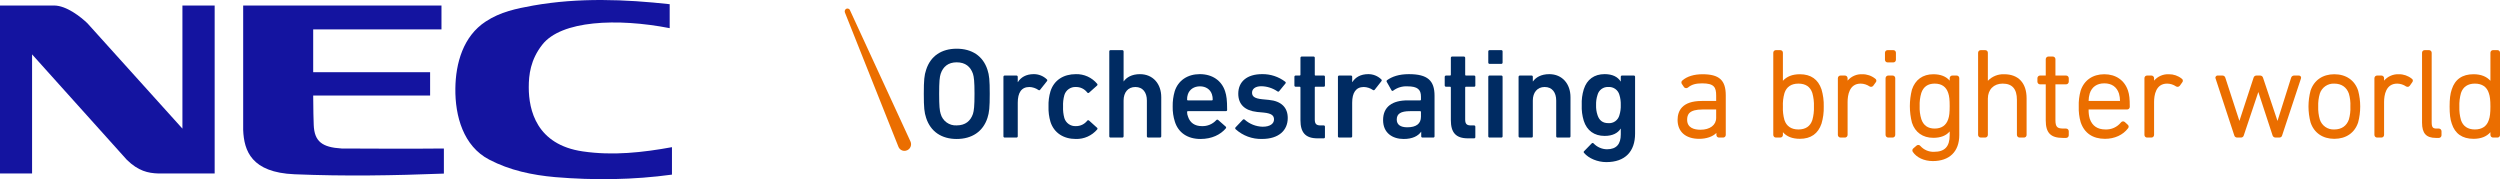 <svg width="293" height="21" viewBox="0 0 293 21" fill="none" xmlns="http://www.w3.org/2000/svg">
<path d="M0 0.646H6.338C7.788 0.646 9.498 2 10.26 2.744L21.38 15.075V0.646H25.158V20.331H18.544C17.366 20.292 16.209 20.05 14.861 18.725L3.759 6.373V20.331H0L0 0.646Z" fill="#1414A0"/>
<path d="M78.754 20.465C74.23 21.083 69.652 21.144 65.066 20.759C62.381 20.521 59.751 19.969 57.34 18.71C54.297 17.134 53.328 13.589 53.368 10.376C53.402 7.41 54.284 4.244 56.93 2.519C58.665 1.381 60.518 1.007 62.486 0.65C67.861 -0.297 73.245 -0.083 78.487 0.492V3.3C72.305 2.098 65.774 2.397 63.555 5.238C62.168 7.005 61.971 8.763 61.971 10.243C61.971 12.911 62.883 16.959 68.304 17.745C71.841 18.264 75.341 17.87 78.754 17.248V20.465Z" fill="#1414A0"/>
<path d="M40.042 17.404C40.577 17.409 49.098 17.449 52.023 17.404V20.345C46.131 20.572 40.47 20.671 34.518 20.424C29.468 20.215 28.598 17.676 28.5 15.236V0.645H51.741V3.448H36.706V8.46H50.409V11.196H36.706C36.706 12.676 36.754 14.355 36.769 14.657C36.849 16.566 37.734 17.268 40.042 17.404Z" fill="#1414A0"/>
<g clip-path="url(#clip0_1123_2644)">
<path d="M108.543 13.818C108.329 13.175 108.27 12.61 108.27 10.994C108.27 9.378 108.329 8.812 108.543 8.178C109.065 6.546 110.37 5.708 112.122 5.708C113.887 5.708 115.207 6.546 115.731 8.178C115.939 8.812 115.998 9.378 115.998 10.994C115.998 12.61 115.939 13.175 115.731 13.818C115.207 15.438 113.887 16.288 112.122 16.288C110.371 16.288 109.065 15.439 108.543 13.818ZM114.03 13.35C114.148 12.966 114.213 12.444 114.213 10.994C114.213 9.544 114.148 9.021 114.03 8.647C113.744 7.819 113.146 7.304 112.12 7.304C111.127 7.304 110.528 7.819 110.247 8.647C110.126 9.021 110.068 9.541 110.068 10.994C110.068 12.446 110.125 12.966 110.247 13.35C110.36 13.756 110.607 14.111 110.948 14.356C111.289 14.601 111.702 14.721 112.12 14.696C113.148 14.696 113.745 14.175 114.031 13.35H114.03Z" fill="#002B62"/>
<path d="M117.762 16.121C117.741 16.124 117.721 16.122 117.701 16.116C117.681 16.109 117.663 16.099 117.648 16.085C117.633 16.071 117.621 16.054 117.613 16.035C117.605 16.016 117.602 15.995 117.602 15.975V9.013C117.6 8.991 117.603 8.969 117.61 8.949C117.618 8.928 117.629 8.91 117.644 8.895C117.66 8.879 117.678 8.867 117.698 8.86C117.719 8.853 117.74 8.85 117.762 8.852H119.128C119.149 8.851 119.17 8.855 119.189 8.863C119.208 8.871 119.225 8.883 119.239 8.898C119.254 8.914 119.265 8.931 119.272 8.951C119.279 8.971 119.282 8.992 119.28 9.013V9.62H119.299C119.639 9.069 120.249 8.688 121.162 8.688C121.726 8.686 122.271 8.902 122.681 9.292C122.698 9.304 122.712 9.32 122.722 9.338C122.732 9.356 122.739 9.376 122.741 9.396C122.743 9.417 122.74 9.438 122.734 9.457C122.727 9.477 122.717 9.495 122.703 9.51L121.907 10.514C121.896 10.531 121.882 10.546 121.865 10.556C121.848 10.568 121.83 10.575 121.81 10.578C121.79 10.58 121.77 10.579 121.751 10.573C121.731 10.567 121.714 10.557 121.699 10.544C121.386 10.328 121.018 10.207 120.639 10.197C119.703 10.197 119.281 10.873 119.281 12.035V15.975C119.282 15.994 119.278 16.014 119.27 16.032C119.263 16.051 119.251 16.067 119.237 16.081C119.223 16.095 119.206 16.106 119.188 16.113C119.169 16.119 119.149 16.122 119.13 16.121H117.762Z" fill="#002B62"/>
<path d="M123.116 14.285C122.943 13.701 122.865 13.093 122.886 12.484C122.865 11.88 122.942 11.276 123.116 10.697C123.531 9.394 124.643 8.69 126.09 8.69C126.565 8.677 127.036 8.772 127.469 8.968C127.902 9.165 128.285 9.457 128.591 9.824C128.603 9.839 128.613 9.856 128.619 9.874C128.625 9.893 128.627 9.912 128.625 9.931C128.623 9.951 128.617 9.969 128.608 9.986C128.599 10.003 128.587 10.018 128.571 10.03L127.638 10.863C127.623 10.878 127.605 10.889 127.585 10.895C127.565 10.902 127.544 10.904 127.523 10.902C127.502 10.899 127.482 10.892 127.465 10.88C127.447 10.869 127.432 10.854 127.421 10.836C127.264 10.632 127.062 10.467 126.831 10.356C126.6 10.245 126.346 10.191 126.09 10.197C125.793 10.18 125.499 10.264 125.254 10.436C125.01 10.607 124.83 10.857 124.743 11.143C124.622 11.579 124.571 12.032 124.592 12.485C124.57 12.943 124.621 13.401 124.743 13.843C124.832 14.128 125.013 14.375 125.257 14.545C125.501 14.715 125.794 14.798 126.09 14.781C126.345 14.786 126.598 14.732 126.829 14.623C127.06 14.513 127.262 14.351 127.421 14.15C127.478 14.071 127.553 14.071 127.638 14.128L128.571 14.969C128.644 15.023 128.636 15.094 128.591 15.173C128.281 15.533 127.897 15.82 127.465 16.013C127.032 16.206 126.563 16.299 126.09 16.287C124.643 16.288 123.532 15.573 123.116 14.285Z" fill="#002B62"/>
<path d="M134.57 16.122C134.55 16.123 134.53 16.12 134.512 16.113C134.493 16.107 134.475 16.096 134.461 16.082C134.446 16.069 134.435 16.052 134.426 16.034C134.418 16.015 134.414 15.995 134.414 15.975V11.782C134.414 10.847 133.952 10.197 133.061 10.197C132.186 10.197 131.685 10.847 131.685 11.782V15.975C131.685 15.995 131.681 16.015 131.673 16.033C131.666 16.051 131.655 16.068 131.64 16.082C131.626 16.096 131.609 16.106 131.591 16.113C131.572 16.12 131.553 16.123 131.533 16.122H130.157C130.137 16.124 130.117 16.121 130.099 16.114C130.08 16.108 130.063 16.097 130.049 16.083C130.035 16.069 130.024 16.052 130.017 16.034C130.01 16.015 130.007 15.995 130.008 15.975V6.026C130.007 6.006 130.009 5.986 130.016 5.967C130.023 5.948 130.034 5.931 130.048 5.916C130.062 5.902 130.079 5.891 130.098 5.884C130.117 5.877 130.137 5.875 130.157 5.876H131.533C131.553 5.875 131.573 5.879 131.591 5.886C131.61 5.893 131.627 5.904 131.641 5.918C131.655 5.932 131.667 5.949 131.674 5.967C131.682 5.986 131.685 6.006 131.685 6.026V9.541H131.696C132.014 9.084 132.637 8.691 133.596 8.691C135.137 8.691 136.099 9.833 136.099 11.389V15.976C136.098 15.997 136.093 16.017 136.085 16.036C136.076 16.054 136.064 16.071 136.049 16.085C136.033 16.099 136.016 16.109 135.996 16.116C135.977 16.122 135.956 16.125 135.936 16.123L134.57 16.122Z" fill="#002B62"/>
<path d="M137.697 14.269C137.512 13.693 137.425 13.089 137.439 12.484C137.426 11.88 137.506 11.277 137.675 10.697C138.082 9.424 139.188 8.689 140.619 8.689C142.098 8.689 143.181 9.459 143.58 10.697C143.747 11.211 143.82 11.709 143.82 12.881C143.82 12.966 143.774 13.028 143.661 13.028H139.217C139.152 13.028 139.126 13.058 139.126 13.124C139.125 13.316 139.163 13.505 139.239 13.681C139.473 14.392 140.035 14.781 140.848 14.781C141.163 14.795 141.478 14.741 141.77 14.621C142.062 14.501 142.325 14.319 142.541 14.086C142.553 14.069 142.568 14.054 142.586 14.043C142.604 14.032 142.624 14.024 142.645 14.021C142.665 14.018 142.687 14.02 142.707 14.025C142.727 14.031 142.746 14.041 142.762 14.054L143.653 14.838C143.668 14.85 143.68 14.866 143.689 14.884C143.697 14.902 143.702 14.921 143.703 14.941C143.704 14.96 143.7 14.98 143.693 14.998C143.686 15.017 143.676 15.034 143.662 15.048C143.046 15.779 142.026 16.288 140.697 16.288C139.169 16.287 138.098 15.537 137.697 14.269ZM142.038 11.056C141.846 10.471 141.317 10.118 140.635 10.118C139.949 10.118 139.412 10.471 139.217 11.056C139.15 11.255 139.119 11.464 139.126 11.674C139.126 11.736 139.152 11.763 139.217 11.763H142.038C142.098 11.763 142.13 11.736 142.13 11.674C142.134 11.464 142.103 11.255 142.038 11.056Z" fill="#002B62"/>
<path d="M144.806 15.135C144.78 15.107 144.766 15.07 144.766 15.031C144.766 14.992 144.78 14.955 144.806 14.927L145.669 14.021C145.697 13.995 145.734 13.98 145.772 13.98C145.811 13.98 145.848 13.995 145.875 14.021C146.459 14.54 147.206 14.834 147.984 14.852C148.863 14.852 149.314 14.487 149.314 13.998C149.314 13.558 149.053 13.291 148.118 13.195L147.336 13.122C145.875 12.965 145.125 12.219 145.125 10.981C145.125 9.577 146.132 8.688 147.927 8.688C148.9 8.674 149.85 8.987 150.626 9.577C150.644 9.588 150.658 9.602 150.669 9.619C150.68 9.636 150.687 9.656 150.689 9.676C150.691 9.696 150.689 9.716 150.683 9.736C150.676 9.755 150.666 9.772 150.652 9.787L149.924 10.677C149.914 10.694 149.899 10.709 149.882 10.72C149.865 10.731 149.846 10.738 149.826 10.741C149.806 10.744 149.786 10.742 149.767 10.736C149.747 10.73 149.729 10.72 149.714 10.707C149.157 10.327 148.503 10.118 147.83 10.106C147.117 10.106 146.74 10.424 146.74 10.861C146.74 11.28 146.997 11.537 147.927 11.631L148.711 11.707C150.209 11.848 150.924 12.637 150.924 13.829C150.924 15.274 149.876 16.285 147.909 16.285C146.767 16.318 145.656 15.906 144.806 15.135Z" fill="#002B62"/>
<path d="M154.416 16.214C152.973 16.214 152.413 15.505 152.413 14.087V10.259C152.413 10.197 152.384 10.165 152.328 10.165H151.849C151.83 10.166 151.811 10.163 151.792 10.156C151.774 10.149 151.758 10.139 151.744 10.125C151.73 10.111 151.72 10.094 151.713 10.076C151.706 10.058 151.703 10.038 151.704 10.019V9.013C151.702 8.992 151.704 8.972 151.71 8.952C151.717 8.932 151.727 8.914 151.741 8.899C151.755 8.884 151.771 8.872 151.79 8.864C151.809 8.856 151.829 8.852 151.849 8.852H152.328C152.384 8.852 152.413 8.822 152.413 8.759V6.777C152.412 6.757 152.416 6.737 152.423 6.718C152.43 6.699 152.442 6.682 152.456 6.668C152.47 6.654 152.487 6.643 152.506 6.635C152.525 6.628 152.545 6.625 152.565 6.627H153.941C153.961 6.625 153.982 6.627 154.001 6.634C154.02 6.641 154.038 6.652 154.052 6.666C154.067 6.68 154.078 6.698 154.085 6.717C154.092 6.736 154.095 6.757 154.093 6.777V8.759C154.091 8.772 154.092 8.785 154.096 8.797C154.1 8.809 154.107 8.82 154.116 8.829C154.124 8.838 154.135 8.845 154.147 8.849C154.159 8.853 154.172 8.854 154.184 8.852H155.151C155.235 8.852 155.283 8.915 155.283 9.013V10.019C155.285 10.037 155.284 10.056 155.278 10.074C155.273 10.092 155.263 10.109 155.251 10.123C155.238 10.137 155.223 10.148 155.205 10.155C155.188 10.162 155.17 10.166 155.151 10.165H154.184C154.172 10.163 154.159 10.164 154.147 10.168C154.135 10.172 154.124 10.179 154.115 10.188C154.106 10.198 154.099 10.209 154.096 10.221C154.092 10.233 154.091 10.246 154.093 10.259V14.022C154.093 14.538 154.301 14.699 154.767 14.699H155.151C155.17 14.699 155.189 14.703 155.206 14.711C155.223 14.72 155.239 14.731 155.251 14.746C155.264 14.761 155.273 14.778 155.279 14.796C155.284 14.815 155.285 14.834 155.283 14.853V16.061C155.286 16.08 155.284 16.099 155.279 16.118C155.273 16.136 155.264 16.153 155.251 16.168C155.239 16.182 155.223 16.194 155.206 16.202C155.189 16.209 155.17 16.213 155.151 16.213L154.416 16.214Z" fill="#002B62"/>
<path d="M156.951 16.121C156.932 16.122 156.912 16.119 156.894 16.112C156.876 16.105 156.86 16.094 156.846 16.081C156.832 16.067 156.822 16.05 156.815 16.032C156.808 16.014 156.805 15.994 156.806 15.975V9.013C156.803 8.992 156.806 8.971 156.812 8.952C156.818 8.932 156.829 8.914 156.842 8.899C156.856 8.884 156.873 8.872 156.892 8.864C156.91 8.856 156.931 8.852 156.951 8.852H158.331C158.352 8.852 158.372 8.856 158.391 8.864C158.409 8.872 158.426 8.884 158.44 8.899C158.454 8.914 158.464 8.932 158.471 8.952C158.477 8.971 158.479 8.992 158.477 9.013V9.62H158.497C158.843 9.069 159.452 8.689 160.363 8.689C160.926 8.685 161.469 8.902 161.877 9.292C161.894 9.304 161.908 9.319 161.919 9.337C161.93 9.355 161.937 9.374 161.939 9.395C161.942 9.415 161.941 9.436 161.935 9.456C161.929 9.476 161.919 9.494 161.906 9.51L161.117 10.514C161.105 10.531 161.09 10.545 161.073 10.556C161.056 10.566 161.037 10.574 161.016 10.576C160.996 10.579 160.976 10.578 160.956 10.572C160.937 10.566 160.919 10.557 160.903 10.544C160.588 10.328 160.219 10.207 159.838 10.196C158.907 10.196 158.475 10.873 158.475 12.034V15.974C158.476 15.993 158.473 16.013 158.466 16.031C158.459 16.049 158.448 16.066 158.435 16.08C158.421 16.094 158.404 16.104 158.386 16.111C158.368 16.118 158.349 16.122 158.329 16.121L156.951 16.121Z" fill="#002B62"/>
<path d="M166.719 16.122C166.699 16.123 166.679 16.121 166.66 16.114C166.642 16.107 166.625 16.097 166.61 16.083C166.596 16.069 166.585 16.052 166.577 16.034C166.57 16.015 166.566 15.995 166.567 15.975V15.439H166.557C166.203 15.94 165.539 16.288 164.516 16.288C163.207 16.288 162.098 15.596 162.098 14.071C162.098 12.484 163.207 11.763 164.983 11.763H166.45C166.512 11.763 166.537 11.736 166.537 11.674V11.331C166.537 10.502 166.151 10.118 164.936 10.118C164.346 10.088 163.764 10.264 163.288 10.618C163.274 10.632 163.258 10.643 163.239 10.649C163.22 10.655 163.201 10.657 163.181 10.654C163.162 10.651 163.143 10.644 163.127 10.632C163.111 10.621 163.098 10.606 163.089 10.589L162.526 9.596C162.506 9.564 162.5 9.525 162.507 9.488C162.514 9.45 162.536 9.417 162.566 9.395C163.147 8.981 163.942 8.69 165.125 8.69C167.319 8.69 168.128 9.444 168.128 11.222V15.976C168.128 15.996 168.125 16.016 168.117 16.035C168.109 16.053 168.097 16.07 168.083 16.084C168.068 16.098 168.051 16.108 168.032 16.115C168.013 16.122 167.993 16.124 167.973 16.123L166.719 16.122ZM166.536 13.681V13.124C166.536 13.059 166.511 13.028 166.449 13.028H165.256C164.171 13.028 163.699 13.331 163.699 14.011C163.699 14.61 164.135 14.919 164.935 14.919C165.974 14.919 166.536 14.505 166.536 13.681Z" fill="#002B62"/>
<path d="M172.044 16.214C170.597 16.214 170.04 15.505 170.04 14.087V10.259C170.04 10.197 170.011 10.166 169.955 10.166H169.477C169.457 10.167 169.438 10.164 169.419 10.157C169.4 10.15 169.383 10.139 169.368 10.126C169.354 10.112 169.342 10.096 169.334 10.077C169.325 10.059 169.321 10.039 169.32 10.019V9.013C169.32 8.992 169.323 8.971 169.331 8.952C169.339 8.932 169.35 8.914 169.365 8.899C169.38 8.884 169.397 8.872 169.416 8.864C169.436 8.856 169.456 8.852 169.477 8.853H169.955C170.011 8.853 170.04 8.823 170.04 8.76V6.778C170.039 6.758 170.042 6.738 170.049 6.719C170.056 6.701 170.067 6.684 170.08 6.67C170.094 6.656 170.111 6.644 170.129 6.637C170.147 6.63 170.167 6.626 170.187 6.627H171.561C171.581 6.626 171.601 6.629 171.621 6.636C171.64 6.643 171.658 6.654 171.672 6.668C171.687 6.682 171.699 6.699 171.707 6.718C171.715 6.737 171.72 6.757 171.72 6.778V8.76C171.72 8.823 171.742 8.853 171.806 8.853H172.767C172.788 8.852 172.808 8.856 172.826 8.864C172.845 8.872 172.862 8.884 172.875 8.9C172.889 8.915 172.899 8.933 172.905 8.953C172.911 8.972 172.913 8.993 172.91 9.013V10.019C172.912 10.039 172.909 10.058 172.903 10.077C172.896 10.095 172.886 10.112 172.872 10.126C172.858 10.139 172.842 10.15 172.824 10.157C172.806 10.164 172.787 10.167 172.767 10.166H171.806C171.741 10.166 171.719 10.197 171.719 10.259V14.022C171.719 14.539 171.927 14.699 172.386 14.699H172.767C172.786 14.699 172.806 14.703 172.824 14.71C172.843 14.718 172.859 14.73 172.872 14.744C172.886 14.759 172.896 14.776 172.903 14.795C172.909 14.814 172.911 14.834 172.91 14.854V16.062C172.911 16.081 172.909 16.101 172.903 16.12C172.896 16.139 172.886 16.156 172.872 16.171C172.859 16.185 172.842 16.196 172.824 16.204C172.806 16.211 172.786 16.215 172.767 16.214L172.044 16.214Z" fill="#002B62"/>
<path d="M174.578 7.486C174.558 7.487 174.537 7.484 174.518 7.476C174.499 7.468 174.482 7.457 174.468 7.442C174.454 7.427 174.442 7.409 174.435 7.39C174.428 7.371 174.425 7.35 174.426 7.329V6.026C174.425 6.006 174.429 5.986 174.436 5.967C174.443 5.948 174.455 5.931 174.469 5.917C174.483 5.903 174.5 5.892 174.519 5.885C174.538 5.878 174.558 5.875 174.578 5.877H175.951C175.971 5.875 175.992 5.877 176.011 5.884C176.03 5.891 176.047 5.902 176.061 5.916C176.076 5.93 176.087 5.947 176.094 5.966C176.101 5.985 176.104 6.006 176.103 6.026V7.329C176.104 7.35 176.102 7.371 176.095 7.39C176.088 7.41 176.077 7.428 176.062 7.443C176.048 7.457 176.031 7.469 176.012 7.477C175.992 7.484 175.972 7.488 175.951 7.486H174.578ZM174.578 16.122C174.558 16.123 174.538 16.12 174.52 16.114C174.501 16.107 174.484 16.096 174.47 16.082C174.456 16.069 174.444 16.052 174.437 16.033C174.429 16.015 174.426 15.995 174.426 15.975V9.013C174.425 8.992 174.427 8.971 174.434 8.951C174.441 8.932 174.452 8.914 174.466 8.898C174.481 8.883 174.498 8.871 174.517 8.863C174.537 8.855 174.557 8.852 174.578 8.853H175.951C175.972 8.851 175.993 8.855 176.013 8.863C176.032 8.87 176.05 8.882 176.064 8.898C176.078 8.913 176.089 8.931 176.096 8.951C176.103 8.971 176.105 8.992 176.103 9.013V15.975C176.104 15.995 176.1 16.015 176.093 16.034C176.086 16.052 176.075 16.069 176.06 16.083C176.046 16.097 176.029 16.108 176.01 16.114C175.991 16.121 175.971 16.124 175.951 16.122H174.578Z" fill="#002B62"/>
<path d="M182.542 16.122C182.522 16.124 182.502 16.121 182.482 16.115C182.463 16.108 182.446 16.098 182.431 16.084C182.417 16.07 182.405 16.053 182.397 16.034C182.39 16.015 182.386 15.995 182.387 15.975V11.782C182.387 10.846 181.926 10.196 181.031 10.196C180.166 10.196 179.647 10.846 179.647 11.782V15.975C179.649 15.994 179.646 16.014 179.639 16.032C179.633 16.05 179.622 16.067 179.609 16.08C179.595 16.094 179.579 16.105 179.561 16.112C179.543 16.119 179.524 16.122 179.505 16.122H178.127C178.107 16.122 178.088 16.119 178.07 16.112C178.052 16.105 178.035 16.094 178.021 16.08C178.007 16.067 177.996 16.05 177.988 16.032C177.981 16.014 177.977 15.995 177.977 15.975V9.013C177.976 8.992 177.979 8.972 177.986 8.952C177.992 8.933 178.003 8.915 178.017 8.9C178.031 8.885 178.048 8.873 178.067 8.865C178.086 8.856 178.106 8.852 178.127 8.852H179.505C179.525 8.852 179.545 8.856 179.563 8.864C179.582 8.873 179.599 8.885 179.612 8.9C179.626 8.915 179.636 8.933 179.642 8.953C179.648 8.972 179.65 8.993 179.647 9.013V9.541H179.666C179.984 9.083 180.611 8.69 181.572 8.69C183.1 8.69 184.061 9.833 184.061 11.389V15.976C184.062 15.995 184.059 16.015 184.052 16.034C184.045 16.052 184.035 16.069 184.021 16.082C184.007 16.096 183.99 16.107 183.972 16.114C183.954 16.121 183.934 16.124 183.915 16.122L182.542 16.122Z" fill="#002B62"/>
<path d="M185.646 17.914C185.632 17.9 185.621 17.883 185.614 17.864C185.608 17.846 185.605 17.825 185.607 17.805C185.61 17.785 185.616 17.766 185.627 17.749C185.637 17.732 185.652 17.718 185.668 17.707L186.543 16.811C186.557 16.793 186.574 16.779 186.594 16.77C186.614 16.76 186.636 16.755 186.658 16.755C186.68 16.755 186.701 16.76 186.721 16.77C186.741 16.779 186.759 16.793 186.772 16.811C186.975 17.024 187.218 17.194 187.487 17.311C187.755 17.429 188.045 17.492 188.338 17.495C189.451 17.495 189.955 16.883 189.955 15.763V15.077H189.94C189.613 15.596 188.995 15.929 188.065 15.929C186.85 15.929 185.984 15.306 185.617 14.157C185.434 13.559 185.354 12.933 185.38 12.307C185.354 11.686 185.434 11.065 185.617 10.471C185.984 9.307 186.85 8.688 188.065 8.688C188.996 8.688 189.613 9.02 189.94 9.548H189.955V9.012C189.953 8.991 189.955 8.97 189.961 8.95C189.968 8.93 189.978 8.912 189.992 8.897C190.007 8.881 190.024 8.869 190.043 8.862C190.063 8.854 190.083 8.85 190.104 8.851H191.48C191.501 8.85 191.522 8.854 191.541 8.861C191.561 8.869 191.578 8.881 191.593 8.896C191.607 8.912 191.618 8.93 191.625 8.95C191.631 8.97 191.633 8.991 191.631 9.012V15.663C191.631 17.745 190.476 18.999 188.257 18.999C187.26 19 186.2 18.576 185.646 17.914ZM189.794 13.502C189.915 13.116 189.969 12.711 189.954 12.307C189.967 11.903 189.913 11.501 189.794 11.115C189.716 10.834 189.544 10.589 189.307 10.421C189.07 10.254 188.783 10.174 188.494 10.196C188.211 10.179 187.931 10.262 187.7 10.429C187.47 10.597 187.305 10.839 187.232 11.115C187.105 11.499 187.048 11.902 187.061 12.307C187.045 12.712 187.103 13.117 187.232 13.502C187.433 14.104 187.828 14.432 188.494 14.432C188.785 14.456 189.075 14.376 189.312 14.206C189.55 14.035 189.72 13.786 189.794 13.502Z" fill="#002B62"/>
<path d="M199.533 8.701C198.545 8.701 197.733 8.951 197.193 9.414C197.159 9.436 197.131 9.464 197.108 9.498C197.086 9.531 197.07 9.569 197.063 9.609C197.055 9.648 197.056 9.689 197.064 9.728C197.073 9.768 197.089 9.805 197.113 9.838L197.375 10.223C197.433 10.286 197.513 10.325 197.598 10.331C197.683 10.336 197.768 10.309 197.834 10.255C198.246 9.912 198.743 9.769 199.483 9.769C200.899 9.769 201.135 10.227 201.135 11.205V11.833H199.44C197.102 11.833 196.613 13.036 196.613 14.056C196.613 15.435 197.553 16.271 199.14 16.271C200.005 16.271 200.724 16.014 201.162 15.582V15.807C201.16 15.849 201.167 15.89 201.182 15.929C201.198 15.968 201.22 16.003 201.249 16.033C201.279 16.062 201.313 16.086 201.352 16.101C201.39 16.117 201.431 16.124 201.473 16.123H201.948C201.989 16.123 202.03 16.116 202.069 16.1C202.107 16.084 202.141 16.061 202.171 16.032C202.2 16.002 202.223 15.967 202.238 15.929C202.253 15.89 202.261 15.849 202.26 15.807V11.171C202.259 9.395 201.491 8.701 199.533 8.701ZM201.134 12.831V13.819C201.134 14.656 200.411 15.206 199.295 15.206C198.586 15.206 197.733 14.999 197.733 14.036C197.733 13.437 197.941 12.831 199.549 12.831H201.134Z" fill="#EB6E00"/>
<path d="M210.945 8.701C210.063 8.701 209.409 8.967 208.956 9.47V6.184C208.957 6.143 208.95 6.102 208.935 6.063C208.92 6.025 208.897 5.99 208.868 5.962C208.838 5.933 208.804 5.91 208.765 5.896C208.727 5.881 208.686 5.874 208.646 5.876H208.139C208.098 5.875 208.057 5.882 208.019 5.897C207.981 5.911 207.947 5.934 207.918 5.963C207.889 5.992 207.866 6.026 207.85 6.064C207.835 6.102 207.827 6.143 207.828 6.184V15.805C207.827 15.847 207.835 15.888 207.85 15.927C207.865 15.966 207.888 16.001 207.917 16.03C207.946 16.06 207.981 16.083 208.019 16.099C208.057 16.114 208.098 16.122 208.139 16.121H208.646C208.688 16.122 208.729 16.115 208.767 16.1C208.806 16.084 208.84 16.061 208.87 16.031C208.899 16.002 208.921 15.966 208.936 15.927C208.951 15.889 208.958 15.847 208.957 15.805V15.493C209.41 16.01 210.063 16.268 210.946 16.268C212.237 16.268 213.084 15.664 213.481 14.489C213.673 13.842 213.762 13.169 213.743 12.495C213.763 11.812 213.674 11.13 213.481 10.476C213.083 9.301 212.237 8.701 210.945 8.701ZM210.773 9.799C211.613 9.799 212.165 10.165 212.406 10.902C212.551 11.42 212.614 11.957 212.593 12.495C212.613 13.027 212.55 13.559 212.406 14.07C212.165 14.802 211.613 15.173 210.773 15.173C209.939 15.173 209.38 14.797 209.137 14.07C208.993 13.559 208.932 13.027 208.956 12.495C208.93 11.957 208.993 11.419 209.142 10.902C209.38 10.178 209.939 9.799 210.773 9.799Z" fill="#EB6E00"/>
<path d="M219.777 9.22C219.346 8.876 218.811 8.693 218.262 8.701C217.937 8.685 217.613 8.743 217.314 8.873C217.015 9.003 216.749 9.2 216.538 9.449V9.168C216.538 9.126 216.53 9.084 216.513 9.045C216.497 9.006 216.473 8.97 216.443 8.941C216.412 8.911 216.376 8.888 216.337 8.873C216.298 8.858 216.256 8.851 216.214 8.853H215.719C215.677 8.851 215.635 8.858 215.596 8.873C215.557 8.888 215.521 8.911 215.491 8.941C215.461 8.971 215.438 9.006 215.422 9.045C215.406 9.084 215.398 9.126 215.398 9.168V15.806C215.398 15.849 215.406 15.891 215.422 15.93C215.438 15.969 215.462 16.004 215.492 16.034C215.522 16.063 215.557 16.086 215.596 16.101C215.635 16.117 215.677 16.124 215.719 16.122H216.214C216.256 16.124 216.298 16.117 216.337 16.102C216.376 16.086 216.412 16.063 216.442 16.034C216.473 16.004 216.497 15.969 216.513 15.93C216.529 15.891 216.538 15.849 216.538 15.806V11.968C216.538 11.162 216.736 9.799 218.068 9.799C218.441 9.803 218.804 9.918 219.113 10.129C219.172 10.16 219.238 10.177 219.305 10.178C219.352 10.176 219.399 10.163 219.441 10.141C219.483 10.118 219.519 10.086 219.547 10.048L219.839 9.647C219.867 9.617 219.888 9.581 219.9 9.541C219.912 9.502 219.915 9.46 219.909 9.419C219.903 9.378 219.888 9.339 219.865 9.305C219.843 9.27 219.812 9.241 219.777 9.22H219.777Z" fill="#EB6E00"/>
<path d="M221.887 5.876H221.234C221.193 5.874 221.152 5.881 221.114 5.895C221.075 5.91 221.04 5.932 221.01 5.961C220.981 5.99 220.957 6.025 220.941 6.063C220.925 6.101 220.917 6.142 220.918 6.184V7.003C220.918 7.045 220.925 7.086 220.941 7.125C220.957 7.163 220.98 7.198 221.01 7.227C221.04 7.256 221.075 7.279 221.113 7.294C221.152 7.309 221.193 7.316 221.234 7.315H221.887C221.928 7.316 221.97 7.309 222.008 7.294C222.046 7.279 222.081 7.256 222.111 7.227C222.14 7.198 222.164 7.163 222.179 7.124C222.195 7.086 222.203 7.045 222.202 7.003V6.184C222.203 6.142 222.196 6.101 222.18 6.063C222.164 6.025 222.141 5.99 222.111 5.961C222.082 5.932 222.046 5.91 222.008 5.895C221.969 5.881 221.928 5.874 221.887 5.876Z" fill="#EB6E00"/>
<path d="M221.806 8.853H221.313C221.271 8.851 221.229 8.858 221.189 8.873C221.15 8.889 221.114 8.912 221.084 8.941C221.054 8.971 221.03 9.006 221.013 9.045C220.997 9.084 220.988 9.126 220.988 9.169V15.807C220.988 15.849 220.997 15.891 221.013 15.93C221.03 15.969 221.054 16.004 221.084 16.034C221.115 16.063 221.15 16.086 221.19 16.102C221.229 16.117 221.271 16.124 221.313 16.122H221.806C221.848 16.124 221.889 16.116 221.928 16.101C221.967 16.086 222.002 16.063 222.032 16.033C222.061 16.003 222.085 15.968 222.1 15.929C222.116 15.89 222.124 15.849 222.123 15.807V9.169C222.124 9.127 222.116 9.085 222.101 9.046C222.085 9.007 222.062 8.971 222.032 8.942C222.002 8.912 221.967 8.889 221.928 8.874C221.889 8.859 221.848 8.851 221.806 8.853Z" fill="#EB6E00"/>
<path d="M229.318 8.853H228.819C228.777 8.852 228.736 8.859 228.697 8.874C228.658 8.889 228.623 8.913 228.594 8.942C228.564 8.972 228.541 9.007 228.525 9.046C228.51 9.085 228.502 9.127 228.503 9.169V9.451C228.083 8.959 227.434 8.701 226.587 8.701C225.353 8.701 224.47 9.338 224.081 10.496C223.754 11.77 223.754 13.106 224.081 14.379C224.452 15.515 225.351 16.152 226.587 16.152C227.434 16.152 228.082 15.905 228.503 15.405V15.853C228.503 17.178 227.926 17.792 226.673 17.792C226.372 17.804 226.073 17.749 225.796 17.631C225.519 17.513 225.271 17.335 225.069 17.109C225.043 17.075 225.01 17.047 224.973 17.026C224.936 17.005 224.894 16.993 224.852 16.989C224.809 16.985 224.766 16.99 224.726 17.003C224.685 17.017 224.648 17.038 224.616 17.067L224.26 17.374C224.226 17.398 224.198 17.428 224.176 17.462C224.154 17.497 224.139 17.536 224.132 17.576C224.125 17.617 224.127 17.658 224.136 17.698C224.145 17.738 224.163 17.776 224.187 17.809C224.622 18.451 225.486 18.878 226.527 18.878C228.449 18.878 229.627 17.792 229.627 15.828V9.168C229.628 9.127 229.621 9.086 229.607 9.047C229.592 9.008 229.569 8.973 229.54 8.943C229.511 8.914 229.477 8.89 229.438 8.875C229.4 8.859 229.359 8.852 229.318 8.853ZM226.74 15.067C225.952 15.067 225.425 14.7 225.178 13.963C225.027 13.469 224.961 12.952 224.983 12.436C224.963 11.914 225.029 11.392 225.178 10.891C225.425 10.166 225.952 9.799 226.74 9.799C227.558 9.799 228.091 10.166 228.332 10.902C228.457 11.267 228.503 11.691 228.503 12.436C228.503 13.176 228.457 13.614 228.332 13.967C228.087 14.7 227.546 15.067 226.741 15.067H226.74Z" fill="#EB6E00"/>
<path d="M234.896 8.701C234.54 8.685 234.186 8.746 233.855 8.878C233.524 9.011 233.225 9.213 232.977 9.47V6.184C232.978 6.142 232.97 6.101 232.954 6.062C232.938 6.024 232.914 5.989 232.885 5.96C232.855 5.932 232.819 5.909 232.781 5.895C232.742 5.88 232.7 5.874 232.659 5.876H232.147C232.106 5.875 232.066 5.882 232.027 5.896C231.989 5.911 231.954 5.934 231.925 5.962C231.895 5.991 231.872 6.026 231.856 6.064C231.84 6.102 231.832 6.143 231.832 6.184V15.806C231.832 15.847 231.84 15.889 231.855 15.927C231.871 15.966 231.894 16.001 231.924 16.03C231.953 16.06 231.988 16.083 232.026 16.099C232.065 16.114 232.106 16.122 232.147 16.121H232.659C232.701 16.122 232.742 16.114 232.781 16.099C232.819 16.083 232.854 16.06 232.884 16.031C232.914 16.001 232.937 15.966 232.953 15.928C232.969 15.889 232.978 15.847 232.977 15.806V11.56C232.977 10.506 233.663 9.799 234.71 9.799C235.836 9.799 236.383 10.425 236.383 11.709V15.806C236.383 15.848 236.391 15.89 236.408 15.929C236.424 15.968 236.448 16.003 236.478 16.033C236.508 16.062 236.543 16.085 236.582 16.101C236.621 16.116 236.663 16.123 236.705 16.122H237.203C237.245 16.124 237.286 16.116 237.325 16.101C237.364 16.086 237.399 16.063 237.428 16.033C237.458 16.003 237.481 15.968 237.496 15.929C237.511 15.89 237.519 15.848 237.517 15.806V11.518C237.517 9.735 236.561 8.701 234.896 8.701Z" fill="#EB6E00"/>
<path d="M242.133 8.853H240.897V6.94C240.897 6.899 240.889 6.857 240.873 6.819C240.857 6.78 240.834 6.745 240.804 6.716C240.775 6.687 240.74 6.664 240.701 6.648C240.663 6.633 240.622 6.626 240.58 6.627H240.078C240.036 6.626 239.995 6.633 239.957 6.648C239.918 6.664 239.883 6.687 239.854 6.716C239.824 6.745 239.801 6.78 239.785 6.819C239.77 6.857 239.762 6.899 239.762 6.94V8.853H239.104C239.062 8.851 239.02 8.859 238.981 8.874C238.943 8.889 238.907 8.913 238.878 8.942C238.848 8.972 238.824 9.007 238.808 9.046C238.793 9.085 238.785 9.126 238.785 9.168V9.576C238.785 9.618 238.794 9.659 238.81 9.697C238.826 9.735 238.85 9.769 238.88 9.798C238.91 9.827 238.945 9.849 238.983 9.864C239.021 9.879 239.062 9.886 239.104 9.884H239.762V14.12C239.762 15.573 240.342 16.163 241.758 16.163H242.132C242.174 16.165 242.216 16.158 242.255 16.144C242.294 16.129 242.33 16.107 242.361 16.078C242.391 16.049 242.416 16.014 242.432 15.975C242.449 15.936 242.458 15.895 242.459 15.852V15.385C242.459 15.342 242.45 15.3 242.434 15.261C242.417 15.221 242.393 15.186 242.363 15.156C242.332 15.126 242.296 15.103 242.256 15.087C242.217 15.072 242.174 15.065 242.132 15.066H241.857C241.139 15.066 240.896 14.922 240.896 14.076V9.883H242.132C242.174 9.886 242.215 9.879 242.255 9.865C242.294 9.85 242.33 9.828 242.36 9.799C242.391 9.771 242.415 9.736 242.432 9.698C242.449 9.659 242.458 9.618 242.459 9.576V9.168C242.459 9.125 242.45 9.083 242.434 9.044C242.417 9.005 242.393 8.969 242.363 8.94C242.332 8.91 242.296 8.887 242.257 8.873C242.217 8.857 242.175 8.851 242.133 8.853Z" fill="#EB6E00"/>
<path d="M246.623 8.701C245.267 8.701 244.254 9.408 243.854 10.622C243.682 11.225 243.606 11.852 243.629 12.48C243.607 13.101 243.683 13.722 243.854 14.319C244.282 15.597 245.267 16.27 246.708 16.27C247.832 16.27 248.811 15.818 249.399 15.043C249.427 15.013 249.448 14.978 249.462 14.939C249.476 14.9 249.481 14.86 249.478 14.819C249.475 14.778 249.463 14.738 249.444 14.702C249.424 14.666 249.397 14.635 249.365 14.61L249.023 14.297C248.991 14.269 248.954 14.249 248.913 14.236C248.873 14.224 248.83 14.22 248.788 14.225C248.746 14.23 248.706 14.244 248.67 14.265C248.633 14.286 248.601 14.315 248.576 14.349C248.357 14.62 248.078 14.836 247.761 14.979C247.445 15.122 247.099 15.188 246.753 15.173C245.831 15.173 245.217 14.757 244.926 13.935C244.821 13.577 244.773 13.204 244.786 12.831H249.273C249.315 12.835 249.358 12.829 249.398 12.816C249.438 12.802 249.475 12.78 249.507 12.752C249.539 12.723 249.564 12.688 249.582 12.649C249.599 12.611 249.609 12.568 249.61 12.525C249.61 11.573 249.559 11.098 249.4 10.621C248.995 9.408 247.979 8.701 246.623 8.701ZM246.623 9.768C247.491 9.768 248.08 10.179 248.342 10.959C248.423 11.243 248.465 11.537 248.467 11.832H244.784C244.788 11.536 244.832 11.243 244.914 10.959C245.161 10.189 245.761 9.768 246.623 9.768V9.768Z" fill="#EB6E00"/>
<path d="M255.699 9.22C255.271 8.877 254.739 8.694 254.193 8.701C253.866 8.685 253.541 8.744 253.24 8.873C252.939 9.003 252.672 9.2 252.458 9.449V9.168C252.459 9.126 252.451 9.084 252.435 9.045C252.419 9.007 252.395 8.971 252.365 8.942C252.335 8.912 252.3 8.889 252.261 8.874C252.222 8.858 252.181 8.851 252.139 8.853H251.635C251.594 8.852 251.553 8.86 251.515 8.875C251.477 8.891 251.443 8.914 251.414 8.944C251.385 8.973 251.363 9.009 251.348 9.047C251.334 9.086 251.327 9.127 251.328 9.168V15.806C251.327 15.848 251.334 15.889 251.349 15.927C251.363 15.966 251.386 16.001 251.415 16.03C251.443 16.06 251.477 16.083 251.515 16.099C251.553 16.115 251.594 16.123 251.635 16.122H252.138C252.18 16.123 252.222 16.116 252.261 16.101C252.299 16.085 252.335 16.062 252.365 16.033C252.394 16.003 252.418 15.968 252.434 15.929C252.45 15.89 252.458 15.848 252.458 15.806V11.968C252.458 11.162 252.655 9.799 253.986 9.799C254.36 9.801 254.725 9.916 255.034 10.129C255.091 10.16 255.155 10.176 255.219 10.178C255.269 10.177 255.317 10.165 255.362 10.142C255.406 10.12 255.444 10.087 255.474 10.048L255.762 9.647C255.791 9.615 255.812 9.577 255.823 9.536C255.834 9.494 255.835 9.45 255.827 9.408C255.821 9.369 255.806 9.332 255.784 9.299C255.762 9.267 255.733 9.24 255.699 9.22Z" fill="#EB6E00"/>
<path d="M269.411 8.853H268.869C268.792 8.852 268.716 8.877 268.654 8.922C268.591 8.968 268.545 9.032 268.521 9.106L266.922 14.175L265.226 9.106C265.204 9.033 265.16 8.969 265.1 8.923C265.039 8.878 264.966 8.853 264.891 8.853H264.456C264.38 8.851 264.306 8.876 264.245 8.921C264.184 8.967 264.14 9.032 264.119 9.106L262.458 14.175L260.804 9.095C260.78 9.022 260.734 8.959 260.671 8.915C260.609 8.871 260.534 8.849 260.458 8.852H259.929C259.885 8.847 259.841 8.854 259.8 8.873C259.76 8.891 259.725 8.921 259.701 8.958C259.671 8.992 259.652 9.034 259.646 9.08C259.641 9.125 259.649 9.171 259.67 9.211L261.851 15.851C261.868 15.929 261.911 15.998 261.972 16.047C262.034 16.096 262.111 16.122 262.189 16.121H262.636C262.714 16.124 262.79 16.1 262.852 16.052C262.913 16.004 262.956 15.936 262.974 15.86L264.677 10.781L266.338 15.851C266.358 15.929 266.404 15.998 266.468 16.047C266.531 16.096 266.61 16.122 266.69 16.121H267.134C267.212 16.125 267.289 16.101 267.351 16.052C267.413 16.004 267.456 15.934 267.471 15.857L269.666 9.219C269.684 9.177 269.692 9.131 269.688 9.086C269.684 9.04 269.668 8.996 269.643 8.958C269.617 8.922 269.581 8.894 269.541 8.875C269.5 8.857 269.456 8.849 269.411 8.853Z" fill="#EB6E00"/>
<path d="M273.578 8.701C272.219 8.701 271.2 9.408 270.798 10.622C270.474 11.842 270.474 13.126 270.798 14.346C271.2 15.565 272.219 16.27 273.578 16.27C274.961 16.27 275.973 15.566 276.375 14.343C276.698 13.124 276.698 11.841 276.375 10.622C275.973 9.408 274.961 8.701 273.578 8.701ZM273.578 15.173C273.206 15.194 272.838 15.091 272.531 14.879C272.224 14.667 271.995 14.358 271.881 14.001C271.738 13.507 271.675 12.993 271.694 12.48C271.675 11.971 271.739 11.463 271.881 10.975C271.996 10.618 272.224 10.31 272.531 10.097C272.838 9.885 273.206 9.78 273.578 9.8C274.429 9.8 275.025 10.223 275.29 10.975C275.431 11.464 275.49 11.972 275.465 12.48C275.49 12.993 275.431 13.507 275.29 14.001C275.026 14.758 274.429 15.173 273.578 15.173V15.173Z" fill="#EB6E00"/>
<path d="M282.656 9.22C282.225 8.876 281.689 8.693 281.139 8.701C280.814 8.686 280.49 8.746 280.192 8.876C279.893 9.005 279.627 9.201 279.414 9.449V9.168C279.415 9.127 279.407 9.085 279.392 9.046C279.376 9.007 279.353 8.972 279.324 8.943C279.294 8.913 279.259 8.89 279.22 8.874C279.182 8.859 279.141 8.852 279.099 8.853H278.597C278.555 8.852 278.514 8.86 278.476 8.875C278.437 8.891 278.402 8.914 278.373 8.944C278.344 8.973 278.32 9.008 278.305 9.047C278.289 9.085 278.281 9.127 278.281 9.168V15.806C278.281 15.848 278.289 15.889 278.305 15.928C278.321 15.966 278.344 16.002 278.373 16.031C278.403 16.06 278.438 16.084 278.476 16.099C278.514 16.115 278.555 16.123 278.597 16.122H279.099C279.141 16.123 279.182 16.116 279.22 16.1C279.259 16.085 279.294 16.061 279.323 16.032C279.353 16.003 279.376 15.967 279.391 15.929C279.407 15.89 279.415 15.848 279.414 15.806V11.968C279.414 11.162 279.612 9.799 280.951 9.799C281.322 9.804 281.683 9.918 281.99 10.129C282.047 10.159 282.109 10.175 282.174 10.178C282.223 10.178 282.271 10.165 282.315 10.143C282.359 10.12 282.397 10.088 282.427 10.047L282.71 9.647C282.738 9.615 282.76 9.577 282.773 9.536C282.787 9.494 282.791 9.451 282.787 9.408C282.781 9.369 282.766 9.331 282.743 9.299C282.72 9.266 282.691 9.239 282.656 9.22Z" fill="#EB6E00"/>
<path d="M285.832 15.066H285.575C285.173 15.066 284.993 14.969 284.993 14.342V6.184C284.993 6.142 284.984 6.101 284.968 6.062C284.951 6.024 284.927 5.99 284.897 5.961C284.867 5.932 284.832 5.91 284.793 5.895C284.754 5.881 284.713 5.874 284.671 5.876H284.174C284.133 5.875 284.093 5.881 284.054 5.896C284.016 5.911 283.982 5.933 283.952 5.962C283.923 5.991 283.9 6.025 283.885 6.064C283.87 6.102 283.862 6.143 283.863 6.184V14.37C283.863 15.624 284.347 16.163 285.483 16.163H285.832C285.873 16.163 285.913 16.156 285.951 16.14C285.989 16.125 286.024 16.102 286.053 16.073C286.082 16.045 286.105 16.01 286.121 15.972C286.137 15.934 286.145 15.894 286.145 15.852V15.385C286.146 15.344 286.138 15.302 286.122 15.263C286.107 15.225 286.084 15.189 286.055 15.16C286.026 15.13 285.991 15.107 285.953 15.091C285.914 15.075 285.873 15.066 285.832 15.066Z" fill="#EB6E00"/>
<path d="M292.696 5.876H292.193C292.152 5.874 292.111 5.881 292.072 5.895C292.034 5.91 291.999 5.932 291.969 5.961C291.939 5.99 291.916 6.025 291.9 6.063C291.884 6.101 291.876 6.142 291.877 6.184V9.47C291.429 8.967 290.764 8.7 289.895 8.7C288.583 8.7 287.722 9.301 287.347 10.476C287.16 11.012 287.094 11.623 287.094 12.495C287.094 13.355 287.16 13.962 287.347 14.489C287.722 15.664 288.583 16.269 289.895 16.269C290.764 16.269 291.429 16.011 291.877 15.493V15.806C291.876 15.848 291.884 15.89 291.899 15.928C291.915 15.967 291.938 16.003 291.968 16.032C291.997 16.062 292.033 16.085 292.071 16.1C292.11 16.116 292.152 16.123 292.193 16.122H292.696C292.737 16.123 292.778 16.116 292.816 16.101C292.855 16.085 292.889 16.062 292.918 16.032C292.947 16.002 292.969 15.967 292.984 15.928C292.998 15.889 293.004 15.847 293.002 15.806V6.184C293.004 6.143 292.998 6.102 292.983 6.064C292.969 6.025 292.946 5.99 292.917 5.961C292.888 5.932 292.854 5.91 292.815 5.895C292.777 5.88 292.736 5.874 292.696 5.876ZM290.053 15.173C289.23 15.173 288.667 14.797 288.425 14.071C288.281 13.559 288.217 13.027 288.236 12.495C288.217 11.957 288.281 11.42 288.425 10.902C288.668 10.178 289.23 9.799 290.053 9.799C290.894 9.799 291.456 10.178 291.686 10.902C291.823 11.266 291.877 11.752 291.877 12.495C291.877 13.225 291.823 13.711 291.686 14.071C291.455 14.797 290.894 15.173 290.053 15.173Z" fill="#EB6E00"/>
<path d="M106.311 17.615C106.498 17.535 106.645 17.383 106.721 17.194C106.797 17.004 106.796 16.792 106.718 16.604L99.617 1.199V1.183C99.579 1.107 99.513 1.048 99.433 1.019C99.353 0.99 99.266 0.992 99.188 1.026C99.113 1.063 99.055 1.127 99.024 1.206C98.993 1.284 98.992 1.371 99.021 1.45V1.457L105.302 17.216C105.341 17.309 105.398 17.393 105.469 17.463C105.54 17.534 105.625 17.59 105.718 17.627C105.811 17.664 105.91 17.682 106.01 17.68C106.111 17.679 106.209 17.657 106.301 17.616L106.311 17.615Z" fill="#EB6E00"/>
</g>
<defs>
<clipPath id="clip0_1123_2644">
<rect width="194" height="18" fill="white" transform="translate(99 1)"/>
</clipPath>
</defs>
</svg>
